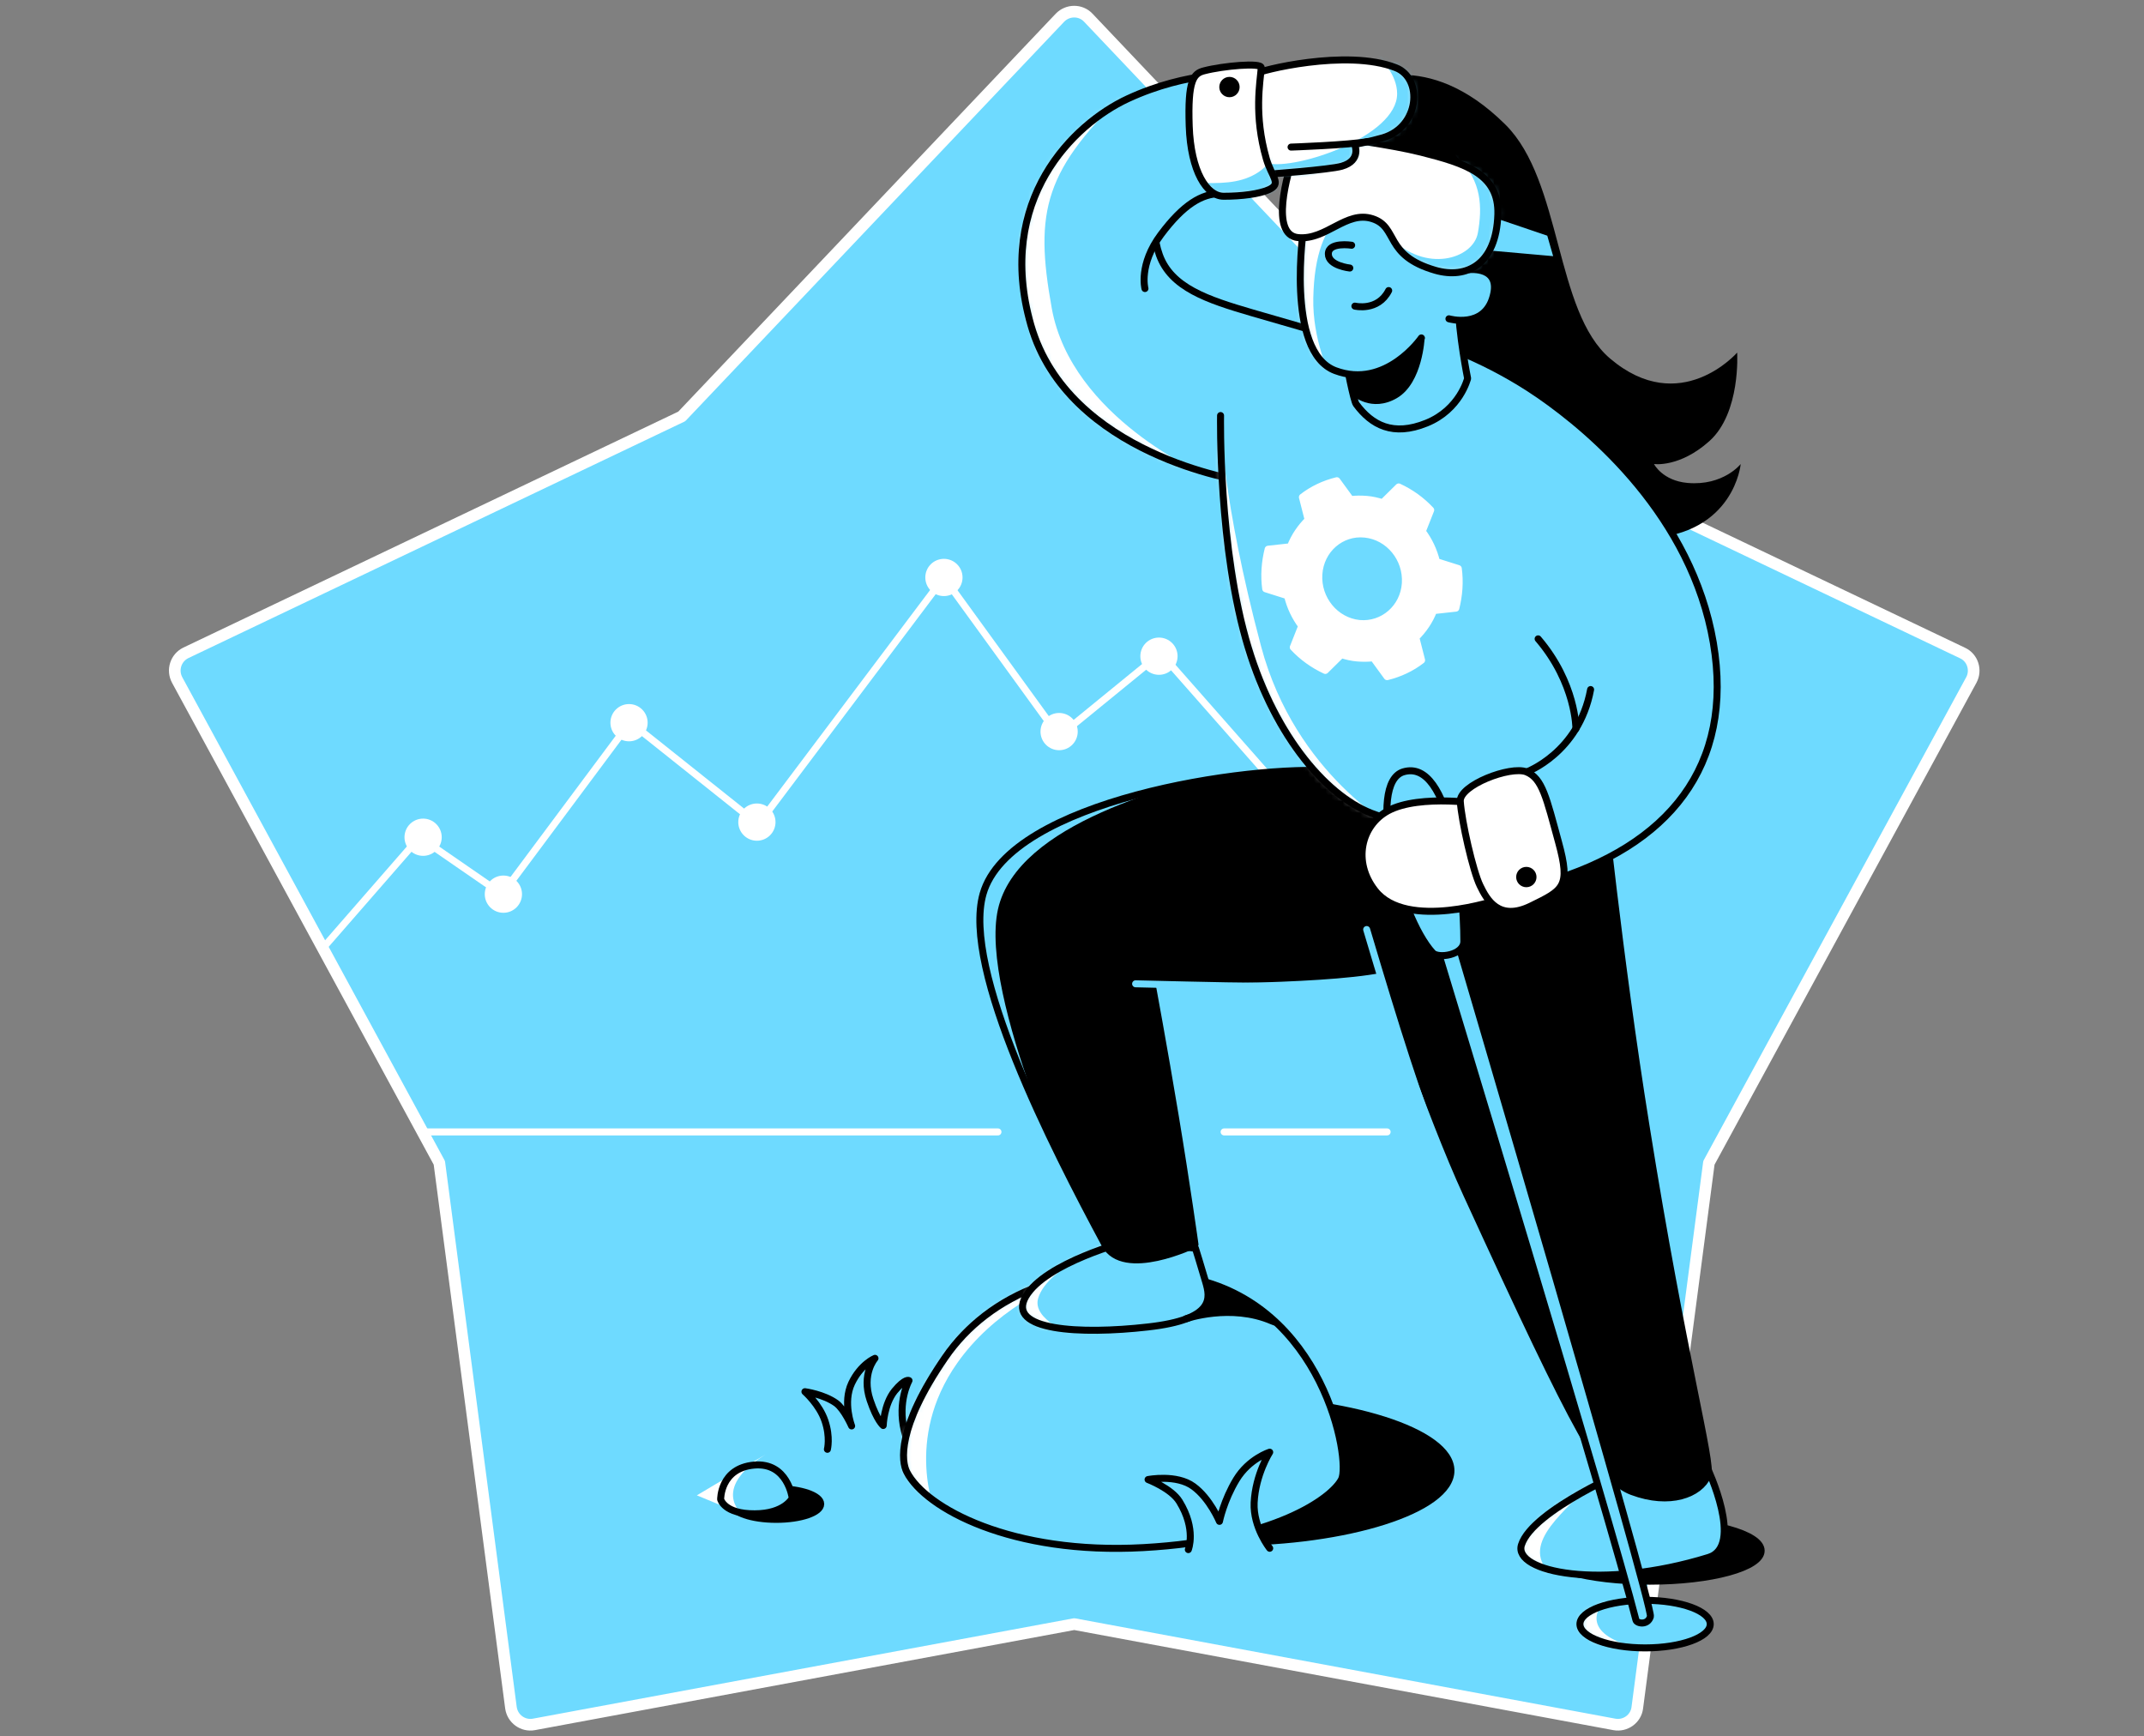 <svg width="368" height="298" viewBox="0 0 368 298" fill="none" xmlns="http://www.w3.org/2000/svg">
<rect x="0" y="0" width="368" height="298" fill="#808080" stroke="none"/>
<path d="M181.941 3.031L117.014 71.469L31.896 112.043C30.178 112.883 29.491 114.982 30.407 116.7L75.409 199.566L87.7 293.082C87.967 294.991 89.761 296.288 91.631 295.945L184.384 278.73L277.098 295.945C278.968 296.288 280.8 294.991 281.029 293.082L293.32 199.566L338.36 116.7C339.276 115.02 338.589 112.883 336.872 112.081L251.753 71.507L186.788 3.031C185.491 1.656 183.277 1.656 181.941 3.031Z" fill="#6EDAFF" stroke="white" stroke-width="2" stroke-miterlimit="10" stroke-linecap="round" stroke-linejoin="round"/>
<path d="M249.043 252.393C249.043 245.599 230.951 240.103 211.217 240.103C191.483 240.103 175.528 245.599 175.528 252.393C175.528 259.187 191.521 264.684 211.217 264.684C230.913 264.684 249.043 259.187 249.043 252.393Z" fill="black" stroke="black" stroke-width="1.2" stroke-miterlimit="10" stroke-linecap="round" stroke-linejoin="round"/>
<path d="M133.236 260.753C137.452 260.753 140.87 259.573 140.87 258.119C140.87 256.664 137.452 255.485 133.236 255.485C129.02 255.485 125.602 256.664 125.602 258.119C125.602 259.573 129.02 260.753 133.236 260.753Z" fill="black" stroke="black" stroke-width="1.2" stroke-miterlimit="10" stroke-linecap="round" stroke-linejoin="round"/>
<path d="M283.167 271.364C293.728 271.364 302.29 269.022 302.29 266.134C302.29 263.246 293.728 260.905 283.167 260.905C272.605 260.905 264.044 263.246 264.044 266.134C264.044 269.022 272.605 271.364 283.167 271.364Z" fill="black" stroke="black" stroke-width="1.2" stroke-miterlimit="10" stroke-linecap="round" stroke-linejoin="round"/>
<path d="M142.015 248.729C142.015 248.729 142.55 246.668 141.595 243.843C140.641 241.019 138.16 238.843 138.16 238.843C138.16 238.843 141.366 239.263 143.542 240.828C144.916 241.858 146.176 244.721 146.176 244.721C146.176 244.721 144.611 240.713 146.176 237.392C147.741 234.11 150.184 233.117 150.184 233.117C150.184 233.117 147.817 235.789 149.344 240.293C150.527 243.805 151.596 244.645 151.596 244.645C151.596 244.645 151.71 241.019 153.543 238.728C155.413 236.476 156.024 236.934 156.024 236.934C156.024 236.934 154.001 240.522 155.222 245.561C156.482 250.561 157.436 251.286 157.436 251.286" fill="#6EDAFF"/>
<path d="M142.015 248.729C142.015 248.729 142.55 246.668 141.595 243.843C140.641 241.019 138.16 238.843 138.16 238.843C138.16 238.843 141.366 239.263 143.542 240.828C144.916 241.858 146.176 244.721 146.176 244.721C146.176 244.721 144.611 240.713 146.176 237.392C147.741 234.11 150.184 233.117 150.184 233.117C150.184 233.117 147.817 235.789 149.344 240.293C150.527 243.805 151.596 244.645 151.596 244.645C151.596 244.645 151.71 241.019 153.543 238.728C155.413 236.476 156.024 236.934 156.024 236.934C156.024 236.934 154.001 240.522 155.222 245.561C156.482 250.561 157.436 251.286 157.436 251.286" stroke="black" stroke-width="1.2" stroke-miterlimit="10" stroke-linecap="round" stroke-linejoin="round"/>
<path d="M55.408 162.733L72.012 143.686L86.173 153.457L108.159 123.952L130.144 141.472L162.016 99.104L181.788 126.357L199.232 112.12L218.126 133.571" stroke="white" stroke-width="1.2" stroke-miterlimit="10" stroke-linecap="round" stroke-linejoin="round"/>
<path d="M72.623 146.281C74.056 146.281 75.218 145.119 75.218 143.686C75.218 142.252 74.056 141.09 72.623 141.09C71.189 141.09 70.027 142.252 70.027 143.686C70.027 145.119 71.189 146.281 72.623 146.281Z" fill="white" stroke="white" stroke-width="1.2" stroke-miterlimit="10" stroke-linecap="round" stroke-linejoin="round"/>
<path d="M86.402 156.053C87.835 156.053 88.998 154.891 88.998 153.457C88.998 152.024 87.835 150.862 86.402 150.862C84.969 150.862 83.806 152.024 83.806 153.457C83.806 154.891 84.969 156.053 86.402 156.053Z" fill="white" stroke="white" stroke-width="1.2" stroke-miterlimit="10" stroke-linecap="round" stroke-linejoin="round"/>
<path d="M107.968 126.624C109.401 126.624 110.563 125.462 110.563 124.028C110.563 122.595 109.401 121.433 107.968 121.433C106.534 121.433 105.372 122.595 105.372 124.028C105.372 125.462 106.534 126.624 107.968 126.624Z" fill="white" stroke="white" stroke-width="1.2" stroke-miterlimit="10" stroke-linecap="round" stroke-linejoin="round"/>
<path d="M129.916 143.686C131.349 143.686 132.511 142.524 132.511 141.09C132.511 139.657 131.349 138.495 129.916 138.495C128.482 138.495 127.32 139.657 127.32 141.09C127.32 142.524 128.482 143.686 129.916 143.686Z" fill="white" stroke="white" stroke-width="1.2" stroke-miterlimit="10" stroke-linecap="round" stroke-linejoin="round"/>
<path d="M162.016 101.699C163.45 101.699 164.612 100.537 164.612 99.104C164.612 97.67 163.45 96.508 162.016 96.508C160.583 96.508 159.421 97.67 159.421 99.104C159.421 100.537 160.583 101.699 162.016 101.699Z" fill="white" stroke="white" stroke-width="1.2" stroke-miterlimit="10" stroke-linecap="round" stroke-linejoin="round"/>
<path d="M181.788 128.151C183.222 128.151 184.384 126.989 184.384 125.555C184.384 124.122 183.222 122.96 181.788 122.96C180.355 122.96 179.193 124.122 179.193 125.555C179.193 126.989 180.355 128.151 181.788 128.151Z" fill="white" stroke="white" stroke-width="1.2" stroke-miterlimit="10" stroke-linecap="round" stroke-linejoin="round"/>
<path d="M198.926 115.211C200.36 115.211 201.522 114.049 201.522 112.616C201.522 111.182 200.36 110.02 198.926 110.02C197.493 110.02 196.331 111.182 196.331 112.616C196.331 114.049 197.493 115.211 198.926 115.211Z" fill="white" stroke="white" stroke-width="1.2" stroke-miterlimit="10" stroke-linecap="round" stroke-linejoin="round"/>
<path d="M155.642 252.622C158.848 258.882 173.734 266.859 196.254 265.6C218.775 264.34 228.622 257.126 230.264 253.882C231.867 250.637 227.248 223.766 203.965 219.3C184.231 215.521 169.612 222.201 162.207 233.003C153.886 245.103 154.726 250.866 155.642 252.622Z" fill="#6EDAFF"/>
<mask id="mask0" mask-type="alpha" maskUnits="userSpaceOnUse" x="155" y="218" width="76" height="48">
<path d="M155.642 252.622C158.848 258.882 173.734 266.859 196.254 265.6C218.775 264.34 228.622 257.126 230.264 253.882C231.867 250.637 227.248 223.766 203.965 219.3C184.231 215.521 169.612 222.201 162.207 233.003C153.886 245.103 154.726 250.866 155.642 252.622Z" fill="#6EDAFF"/>
</mask>
<g mask="url(#mask0)">
<path d="M186.101 218.842C180.185 220.178 170.337 225.331 164.306 233.919C155.031 247.049 160.642 259.836 160.642 259.836L151.405 249.912L163.772 221.781L186.101 218.842Z" fill="white"/>
</g>
<path d="M155.642 252.622C158.848 258.882 173.734 266.859 196.254 265.6C218.775 264.34 228.622 257.126 230.264 253.882C231.867 250.637 227.248 223.766 203.965 219.3C184.231 215.521 169.612 222.201 162.207 233.003C153.886 245.103 154.726 250.866 155.642 252.622Z" stroke="black" stroke-width="1.2" stroke-miterlimit="10" stroke-linecap="round" stroke-linejoin="round"/>
<path d="M72.89 194.261H171.291" stroke="white" stroke-width="1.2" stroke-miterlimit="10" stroke-linecap="round" stroke-linejoin="round"/>
<path d="M210.11 194.261H238.089" stroke="white" stroke-width="1.2" stroke-miterlimit="10" stroke-linecap="round" stroke-linejoin="round"/>
<path d="M203.965 265.943C203.965 265.943 205.377 262.47 202.438 257.699C201.064 255.447 197.056 253.92 197.056 253.92C197.056 253.92 201.942 252.966 204.843 255.103C207.667 257.164 209.308 261.096 209.308 261.096C209.308 261.096 210.034 257.508 212.209 253.92C214.385 250.332 217.935 249.225 217.935 249.225C217.935 249.225 215.492 253.042 215.263 257.89C215.072 262.126 217.935 265.714 217.935 265.714" fill="#6EDAFF"/>
<path d="M203.965 265.943C203.965 265.943 205.377 262.47 202.438 257.699C201.064 255.447 197.056 253.92 197.056 253.92C197.056 253.92 201.942 252.966 204.843 255.103C207.667 257.164 209.308 261.096 209.308 261.096C209.308 261.096 210.034 257.508 212.209 253.92C214.385 250.332 217.935 249.225 217.935 249.225C217.935 249.225 215.492 253.042 215.263 257.89C215.072 262.126 217.935 265.714 217.935 265.714" stroke="black" stroke-width="1.2" stroke-miterlimit="10" stroke-linecap="round" stroke-linejoin="round"/>
<path d="M123.694 257.317C123.694 257.317 123.617 251.973 129.419 251.439C135.221 250.905 135.984 257.126 135.984 257.126C135.984 257.126 134.648 259.798 129.534 259.798C124.304 259.836 123.694 257.317 123.694 257.317Z" fill="#6EDAFF"/>
<path d="M132.32 249.073C121.594 255.218 127.358 259.836 127.358 259.836L119.61 256.63L132.32 249.073Z" fill="white"/>
<path d="M123.694 257.317C123.694 257.317 123.617 251.973 129.419 251.439C135.221 250.905 135.984 257.126 135.984 257.126C135.984 257.126 134.648 259.798 129.534 259.798C124.304 259.836 123.694 257.317 123.694 257.317Z" stroke="black" stroke-width="1.2" stroke-miterlimit="10" stroke-linecap="round" stroke-linejoin="round"/>
<path d="M193.582 213.002C193.582 213.002 179.46 216.666 176.063 222.506C172.665 228.346 185.376 229.071 197.018 227.735C208.659 226.438 207.705 222.659 206.942 220.025C206.178 217.391 205.186 214.223 205.186 214.223L193.582 213.002Z" fill="#6EDAFF"/>
<mask id="mask1" mask-type="alpha" maskUnits="userSpaceOnUse" x="175" y="213" width="33" height="16">
<path d="M193.582 213.002C193.582 213.002 179.46 216.666 176.063 222.506C172.665 228.346 185.376 229.071 197.018 227.735C208.659 226.438 207.705 222.659 206.942 220.025C206.178 217.391 205.186 214.223 205.186 214.223L193.582 213.002Z" fill="#6EDAFF"/>
</mask>
<g mask="url(#mask1)">
<path d="M194.651 211.132C190.338 213.575 179.841 217.43 178.2 222.774C177.055 226.514 184.231 229.11 184.231 229.11C184.231 229.11 167.78 229.186 171.062 223.842C174.345 218.499 194.651 211.132 194.651 211.132Z" fill="white"/>
</g>
<path d="M193.582 213.002C193.582 213.002 179.46 216.666 176.063 222.506C172.665 228.346 185.376 229.071 197.018 227.735C208.659 226.438 207.705 222.659 206.942 220.025C206.178 217.391 205.186 214.223 205.186 214.223L193.582 213.002Z" stroke="black" stroke-width="1.2" stroke-miterlimit="10" stroke-linecap="round" stroke-linejoin="round"/>
<path d="M280.037 251.973C280.037 251.973 263.051 259.111 261.143 265.142C259.692 269.798 274.884 272.967 293.282 267.279C299.427 265.371 293.053 251.935 293.053 251.935H280.037V251.973Z" fill="#6EDAFF"/>
<mask id="mask2" mask-type="alpha" maskUnits="userSpaceOnUse" x="261" y="251" width="35" height="20">
<path d="M280.037 251.973C280.037 251.973 263.051 259.111 261.143 265.142C259.692 269.798 274.884 272.967 293.282 267.279C299.427 265.371 293.053 251.935 293.053 251.935H280.037V251.973Z" fill="#6EDAFF"/>
</mask>
<g mask="url(#mask2)">
<path d="M274.235 253.118C270.571 258.004 261.563 263.691 265.151 268.959C267.708 272.699 259.082 267.699 259.082 267.699L264.578 258.768L274.235 253.118Z" fill="white"/>
</g>
<path d="M280.037 251.973C280.037 251.973 263.051 259.111 261.143 265.142C259.692 269.798 274.884 272.967 293.282 267.279C299.427 265.371 293.053 251.935 293.053 251.935H280.037V251.973Z" stroke="black" stroke-width="1.2" stroke-miterlimit="10" stroke-linecap="round" stroke-linejoin="round"/>
<path d="M237.058 166.359C237.058 166.359 245.302 190.978 251.753 204.987C271.181 247.355 275.036 254.035 280.113 255.981C286.602 258.424 291.755 256.439 293.129 253.271C294.007 251.248 288.892 233.118 282.518 193.192C277.823 164.03 274.846 134.411 274.846 134.411C274.846 134.411 236.981 132.96 229.08 132.35C214.347 131.166 173.276 137.388 168.734 153.419C165.07 166.359 180.605 196.742 189.651 213.575C192.857 219.529 205.11 213.575 205.11 213.575C205.11 213.575 203.735 203.651 201.712 191.474C199.804 179.985 197.628 168.229 197.628 168.229C197.628 168.229 226.294 168.496 237.058 166.359Z" fill="black"/>
<path d="M212.973 131.662C201.331 134.792 174.65 141.128 171.291 156.053C167.971 170.977 185.452 207.849 185.452 207.849C185.452 207.849 160.757 165.748 168.276 151.053C175.795 136.319 212.973 131.662 212.973 131.662Z" fill="#6EDAFF"/>
<path d="M237.058 166.359C237.058 166.359 245.302 190.978 251.753 204.987C271.181 247.355 275.036 254.035 280.113 255.981C286.602 258.424 291.755 256.439 293.129 253.271C294.007 251.248 288.892 233.118 282.518 193.192C277.823 164.03 274.846 134.411 274.846 134.411C274.846 134.411 236.981 132.96 229.08 132.35C214.347 131.166 173.276 137.388 168.734 153.419C165.07 166.359 180.605 196.742 189.651 213.575C192.857 219.529 205.11 213.575 205.11 213.575C205.11 213.575 203.735 203.651 201.712 191.474C199.804 179.985 197.628 168.229 197.628 168.229C197.628 168.229 226.294 168.496 237.058 166.359Z" stroke="black" stroke-width="1.2" stroke-miterlimit="10" stroke-linecap="round" stroke-linejoin="round"/>
<path d="M233.012 14.252C233.546 14.52 244.768 7.84 258.395 21.39C268.166 31.085 266.83 53.491 276.373 61.545C288.396 71.736 298.168 60.514 298.168 60.514C298.168 60.514 298.816 70.858 293.396 75.706C288.282 80.286 283.892 79.637 283.892 79.637C283.892 79.637 285.343 82.5 289.656 82.882C295.801 83.416 298.778 79.637 298.778 79.637C298.778 79.637 297.71 91.584 282.823 92.424C273.968 92.92 241.142 59.026 241.142 59.026L226.905 26.009L233.012 14.252Z" fill="black"/>
<path d="M256.601 36.773L266.067 39.979L267.403 44.636L255.341 43.567L256.601 36.773Z" fill="#6EDAFF" stroke="black" stroke-width="1.2" stroke-miterlimit="10" stroke-linecap="round" stroke-linejoin="round"/>
<path d="M226.943 57.117C227.363 57.27 222.63 55.934 214.919 53.682C207.209 51.43 201.026 49.368 199.003 43.758C196.98 38.147 199.499 34.177 199.499 34.177" fill="#6EDAFF"/>
<path d="M226.943 57.117C227.363 57.27 222.63 55.934 214.919 53.682C207.209 51.43 201.026 49.368 199.003 43.758C196.98 38.147 199.499 34.177 199.499 34.177" stroke="black" stroke-width="1.2" stroke-miterlimit="10" stroke-linecap="round" stroke-linejoin="round"/>
<path d="M213.125 82.5C213.125 82.5 183.353 78.148 176.941 55.781C170.795 34.33 184.269 21.276 193.544 16.962C203.965 12.115 213.087 12.687 213.087 12.687C213.087 12.687 206.369 15.245 209.347 22.688C212.324 30.131 212.706 33.223 209.499 33.223C206.293 33.223 203.125 35.093 199.27 40.246C195.415 45.399 196.522 49.521 196.522 49.521" fill="#6EDAFF"/>
<mask id="mask3" mask-type="alpha" maskUnits="userSpaceOnUse" x="175" y="12" width="39" height="71">
<path d="M213.125 82.5C213.125 82.5 183.353 78.148 176.941 55.781C170.795 34.33 184.269 21.276 193.544 16.962C203.965 12.115 213.087 12.687 213.087 12.687C213.087 12.687 206.369 15.245 209.347 22.688C212.324 30.131 212.706 33.223 209.499 33.223C206.293 33.223 203.125 35.093 199.27 40.246C195.415 45.399 196.522 49.521 196.522 49.521" fill="#6EDAFF"/>
</mask>
<g mask="url(#mask3)">
<path d="M194.231 14.94C179.154 29.062 177.513 36.2 180.529 52.918C183.926 71.66 206.675 81.393 206.675 81.393C206.675 81.393 180.07 82.5 175.337 51.62C170.604 20.741 194.231 14.94 194.231 14.94Z" fill="white"/>
</g>
<path d="M213.125 82.5C213.125 82.5 183.353 78.148 176.941 55.781C170.795 34.33 184.269 21.276 193.544 16.962C203.965 12.115 213.087 12.687 213.087 12.687C213.087 12.687 206.369 15.245 209.347 22.688C212.324 30.131 212.706 33.223 209.499 33.223C206.293 33.223 203.125 35.093 199.27 40.246C195.415 45.399 196.522 49.521 196.522 49.521" stroke="black" stroke-width="1.2" stroke-miterlimit="10" stroke-linecap="round" stroke-linejoin="round"/>
<path d="M209.499 71.316C209.499 71.316 209.079 94.256 214.271 111.204C218.965 126.624 228.012 137.083 236.104 139.831C261.067 148.304 258.967 153.267 265.38 151.396C286.411 145.251 297.671 131.472 294.083 110.326C290.381 88.645 273.319 74.103 264.273 67.843C255.227 61.583 246.677 58.949 246.677 58.949" fill="#6EDAFF"/>
<mask id="mask4" mask-type="alpha" maskUnits="userSpaceOnUse" x="209" y="58" width="86" height="94">
<path d="M209.499 71.316C209.499 71.316 209.079 94.256 214.271 111.204C218.965 126.624 228.012 137.083 236.104 139.831C261.067 148.304 258.967 153.267 265.38 151.396C286.411 145.251 297.671 131.472 294.083 110.326C290.381 88.645 273.319 74.103 264.273 67.843C255.227 61.583 246.677 58.949 246.677 58.949" fill="#6EDAFF"/>
</mask>
<g mask="url(#mask4)">
<path d="M209.499 72.041C209.499 72.041 209.69 85.515 216.446 110.898C222.362 133.113 239.806 142.35 239.806 142.35C239.806 142.35 216.446 139.297 210.912 116.128C205.377 92.959 209.499 72.041 209.499 72.041Z" fill="white"/>
</g>
<path d="M209.499 71.316C209.499 71.316 209.079 94.256 214.271 111.204C218.965 126.624 228.012 137.083 236.104 139.831C261.067 148.304 258.967 153.267 265.38 151.396C286.411 145.251 297.671 131.472 294.083 110.326C290.381 88.645 273.319 74.103 264.273 67.843C255.227 61.583 246.677 58.949 246.677 58.949" stroke="black" stroke-width="1.2" stroke-miterlimit="10" stroke-linecap="round" stroke-linejoin="round"/>
<path d="M231.103 62.308C231.103 62.308 232.325 68.759 232.783 69.369C235.455 72.957 239.081 74.942 244.844 72.614C250.608 70.285 251.906 64.942 251.906 64.942C251.906 64.942 250.379 57.46 250.264 51.582C250.188 48.414 231.103 62.308 231.103 62.308Z" fill="#6EDAFF" stroke="black" stroke-width="1.2" stroke-miterlimit="10" stroke-linecap="round" stroke-linejoin="round"/>
<path d="M231.981 64.446L232.516 67.385C232.516 67.385 235.455 70.133 239.462 67.805C243.585 65.4 243.928 57.995 243.928 57.995C243.928 57.995 238.165 64.064 235.455 64.446C232.745 64.827 231.981 64.446 231.981 64.446Z" fill="black" stroke="black" stroke-width="1.2" stroke-miterlimit="10" stroke-linecap="round" stroke-linejoin="round"/>
<path d="M243.966 57.995C243.966 57.995 237.859 66.85 229.195 63.606C220.53 60.361 223.775 38.91 223.775 38.91L236.218 34.215L252.249 46.277C252.249 46.277 257.746 45.666 256.257 50.933C254.73 56.468 248.699 54.712 248.699 54.712" fill="#6EDAFF"/>
<mask id="mask5" mask-type="alpha" maskUnits="userSpaceOnUse" x="223" y="34" width="34" height="31">
<path d="M243.966 57.995C243.966 57.995 237.859 66.85 229.195 63.606C220.53 60.361 223.775 38.91 223.775 38.91L236.218 34.215L252.249 46.277C252.249 46.277 257.746 45.666 256.257 50.933C254.73 56.468 248.699 54.712 248.699 54.712" fill="#6EDAFF"/>
</mask>
<g mask="url(#mask5)">
<path d="M230.34 36.429C227.401 39.406 225.569 43.529 225.416 51.163C225.263 58.262 228.202 64.255 228.202 64.255C228.202 64.255 225.683 66.736 223.24 58.758C220.797 50.781 221.103 40.513 221.103 40.513L230.34 36.429Z" fill="white"/>
</g>
<path d="M243.966 57.995C243.966 57.995 237.859 66.85 229.195 63.606C220.53 60.361 223.775 38.91 223.775 38.91L236.218 34.215L252.249 46.277C252.249 46.277 257.746 45.666 256.257 50.933C254.73 56.468 248.699 54.712 248.699 54.712" stroke="black" stroke-width="1.2" stroke-miterlimit="10" stroke-linecap="round" stroke-linejoin="round"/>
<path d="M232 42.087C232 42.087 228 41.459 228 43.58C228 45.612 231.685 46 231.685 46" fill="#6EDAFF"/>
<path d="M232 42.087C232 42.087 228 41.459 228 43.58C228 45.612 231.685 46 231.685 46" stroke="black" stroke-width="1.2" stroke-miterlimit="10" stroke-linecap="round" stroke-linejoin="round"/>
<path d="M232.554 52.537C232.554 52.537 236.5 53.5 238.356 49.865L232.554 52.537Z" fill="#6EDAFF"/>
<path d="M232.554 52.537C232.554 52.537 236.5 53.5 238.356 49.865" stroke="black" stroke-width="1.2" stroke-miterlimit="10" stroke-linecap="round" stroke-linejoin="round"/>
<path d="M222.286 26.085C220.836 29.94 217.973 40.322 222.821 40.781C227.668 41.239 231.065 36.086 235.569 37.536C240.073 38.986 237.516 43.834 246.371 46.392C251.677 47.918 256.83 45.437 257.097 36.773C257.288 29.902 251.639 28.07 243.928 26.123C238.623 24.787 230.302 23.757 230.302 23.757L222.286 26.085Z" fill="white"/>
<mask id="mask6" mask-type="alpha" maskUnits="userSpaceOnUse" x="220" y="23" width="38" height="24">
<path d="M222.286 26.085C220.836 29.94 217.973 40.322 222.821 40.781C227.668 41.239 231.065 36.086 235.569 37.536C240.073 38.986 237.516 43.834 246.371 46.392C251.677 47.918 256.83 45.437 257.097 36.773C257.288 29.902 251.639 28.07 243.928 26.123C238.623 24.787 230.302 23.757 230.302 23.757L222.286 26.085Z" fill="white"/>
</mask>
<g mask="url(#mask6)">
<path d="M238.623 40.704C244.654 46.964 252.86 44.445 253.662 39.979C254.463 35.513 254.272 31.085 250.455 27.345C246.677 23.566 258.547 30.093 258.547 34.177C258.547 38.261 258.242 44.33 255.341 45.628C252.44 46.926 249.272 50.017 245.379 47.422C241.486 44.865 238.623 40.704 238.623 40.704Z" fill="#6EDAFF"/>
</g>
<path d="M222.286 26.085C220.836 29.94 217.973 40.322 222.821 40.781C227.668 41.239 231.065 36.086 235.569 37.536C240.073 38.986 237.516 43.834 246.371 46.392C251.677 47.918 256.83 45.437 257.097 36.773C257.288 29.902 251.639 28.07 243.928 26.123C238.623 24.787 230.302 23.757 230.302 23.757L222.286 26.085Z" stroke="black" stroke-width="1.2" stroke-miterlimit="10" stroke-linecap="round" stroke-linejoin="round"/>
<path d="M282.365 282.814C288.542 282.814 293.549 280.986 293.549 278.73C293.549 276.475 288.542 274.646 282.365 274.646C276.189 274.646 271.181 276.475 271.181 278.73C271.181 280.986 276.189 282.814 282.365 282.814Z" fill="#6EDAFF"/>
<mask id="mask7" mask-type="alpha" maskUnits="userSpaceOnUse" x="271" y="274" width="23" height="9">
<path d="M282.365 282.814C288.542 282.814 293.549 280.986 293.549 278.73C293.549 276.475 288.542 274.646 282.365 274.646C276.189 274.646 271.181 276.475 271.181 278.73C271.181 280.986 276.189 282.814 282.365 282.814Z" fill="#6EDAFF"/>
</mask>
<g mask="url(#mask7)">
<path d="M275.724 274.646C273.701 276.173 271.64 280.753 281.373 282.814C287.595 284.15 258.547 282.089 263.509 278.539C268.433 274.99 275.724 274.646 275.724 274.646Z" fill="white"/>
</g>
<path d="M282.365 282.814C288.542 282.814 293.549 280.986 293.549 278.73C293.549 276.475 288.542 274.646 282.365 274.646C276.189 274.646 271.181 276.475 271.181 278.73C271.181 280.986 276.189 282.814 282.365 282.814Z" stroke="black" stroke-width="1.2" stroke-miterlimit="10" stroke-linecap="round" stroke-linejoin="round"/>
<path d="M215.568 12.649C215.988 12.153 231.103 8.298 239.577 11.619C244.272 13.451 243.699 21.772 237.363 23.642C235.149 24.291 232.516 24.787 232.516 24.787C232.516 24.787 233.737 27.535 230.302 28.528C228.202 29.139 217.591 29.902 217.591 29.902C217.591 29.902 212.4 25.016 213.087 20.703C213.813 16.314 215.568 12.649 215.568 12.649Z" fill="white"/>
<mask id="mask8" mask-type="alpha" maskUnits="userSpaceOnUse" x="213" y="10" width="30" height="20">
<path d="M215.568 12.649C215.988 12.153 231.103 8.298 239.577 11.619C244.272 13.451 243.699 21.772 237.363 23.642C235.149 24.291 232.516 24.787 232.516 24.787C232.516 24.787 233.737 27.535 230.302 28.528C228.202 29.139 217.591 29.902 217.591 29.902C217.591 29.902 212.4 25.016 213.087 20.703C213.813 16.314 215.568 12.649 215.568 12.649Z" fill="white"/>
</mask>
<g mask="url(#mask8)">
<path d="M217.63 28.032C222.439 29.177 239.806 23.451 239.806 16.085C239.806 9.558 229.004 5.359 240.264 8.909C250.99 12.306 250.417 23.719 250.417 23.719C250.417 23.719 220.645 31.811 218.278 31.314C215.912 30.818 217.63 28.032 217.63 28.032Z" fill="#6EDAFF"/>
</g>
<path d="M215.568 12.649C215.988 12.153 231.103 8.298 239.577 11.619C244.272 13.451 243.699 21.772 237.363 23.642C235.149 24.291 232.516 24.787 232.516 24.787C232.516 24.787 233.737 27.535 230.302 28.528C228.202 29.139 217.591 29.902 217.591 29.902C217.591 29.902 212.4 25.016 213.087 20.703C213.813 16.314 215.568 12.649 215.568 12.649Z" stroke="black" stroke-width="1.2" stroke-miterlimit="10" stroke-linecap="round" stroke-linejoin="round"/>
<path d="M216.484 11.619C216.294 14.176 215.187 19.711 217.362 27.268C218.278 30.398 220.034 31.505 217.82 32.536C216.141 33.299 213.126 33.681 210.034 33.681C207.133 33.681 204.385 29.444 204.117 21.619C203.85 13.794 204.843 12.611 206.675 12.153C209.881 11.313 216.561 10.703 216.484 11.619Z" fill="white"/>
<mask id="mask9" mask-type="alpha" maskUnits="userSpaceOnUse" x="204" y="11" width="15" height="23">
<path d="M216.484 11.619C216.294 14.176 215.187 19.711 217.362 27.268C218.278 30.398 220.034 31.505 217.82 32.536C216.141 33.299 213.126 33.681 210.034 33.681C207.133 33.681 204.385 29.444 204.117 21.619C203.85 13.794 204.843 12.611 206.675 12.153C209.881 11.313 216.561 10.703 216.484 11.619Z" fill="white"/>
</mask>
<g mask="url(#mask9)">
<path d="M205.492 31.391C209.27 31.467 212.553 31.543 215.492 29.864C218.431 28.184 218.66 25.818 218.66 25.818L219.233 32.65C219.233 32.65 214.614 35.666 211.637 35.284C208.66 34.902 205.492 31.391 205.492 31.391Z" fill="#6EDAFF"/>
</g>
<path d="M216.484 11.619C216.294 14.176 215.187 19.711 217.362 27.268C218.278 30.398 220.034 31.505 217.82 32.536C216.141 33.299 213.126 33.681 210.034 33.681C207.133 33.681 204.385 29.444 204.117 21.619C203.85 13.794 204.843 12.611 206.675 12.153C209.881 11.313 216.561 10.703 216.484 11.619Z" stroke="black" stroke-width="1.2" stroke-miterlimit="10" stroke-linecap="round" stroke-linejoin="round"/>
<path d="M211.026 16.085C211.659 16.085 212.171 15.572 212.171 14.94C212.171 14.307 211.659 13.794 211.026 13.794C210.394 13.794 209.881 14.307 209.881 14.94C209.881 15.572 210.394 16.085 211.026 16.085Z" fill="black" stroke="black" stroke-width="1.2" stroke-miterlimit="10" stroke-linecap="round" stroke-linejoin="round"/>
<path d="M261.372 153.534C262.004 153.534 262.517 153.021 262.517 152.388C262.517 151.756 262.004 151.243 261.372 151.243C260.739 151.243 260.227 151.756 260.227 152.388C260.227 153.021 260.739 153.534 261.372 153.534Z" fill="black" stroke="black" stroke-width="1.2" stroke-miterlimit="10" stroke-linecap="round" stroke-linejoin="round"/>
<path d="M221.599 25.245C221.599 25.245 231.6 24.902 234.73 24.291" stroke="black" stroke-width="1.2" stroke-miterlimit="10" stroke-linecap="round" stroke-linejoin="round"/>
<path d="M244.119 91.202L245.57 87.538C244.005 85.859 242.134 84.523 240.073 83.569L237.325 86.279C236.447 86.011 235.531 85.782 234.577 85.706C233.622 85.63 232.706 85.63 231.828 85.744L229.462 82.5C227.286 83.034 225.263 83.988 223.546 85.324L224.538 89.218C223.24 90.515 222.172 92.042 221.484 93.836L217.668 94.256C217.4 95.325 217.209 96.47 217.133 97.615C217.057 98.798 217.095 99.943 217.248 101.05L220.988 102.233C221.446 104.142 222.286 105.898 223.431 107.425L221.981 111.089C223.546 112.768 225.416 114.104 227.477 115.059L230.225 112.348C231.103 112.616 232.019 112.845 232.974 112.921C233.928 112.997 234.844 112.997 235.722 112.883L238.088 116.127C240.264 115.593 242.287 114.639 244.005 113.303L243.012 109.409C244.31 108.112 245.379 106.585 246.066 104.791L249.883 104.371C250.15 103.302 250.341 102.157 250.417 101.012C250.493 99.829 250.455 98.684 250.303 97.577L246.562 96.394C246.104 94.485 245.264 92.729 244.119 91.202ZM233.317 107.005C229.195 106.585 226.103 102.806 226.37 98.569C226.637 94.332 230.187 91.241 234.271 91.66C238.394 92.08 241.485 95.859 241.218 100.096C240.951 104.295 237.401 107.386 233.317 107.005Z" fill="white" stroke="white" stroke-width="1.2" stroke-miterlimit="10" stroke-linecap="round" stroke-linejoin="round"/>
<path d="M261.983 132.502C261.983 132.502 270.991 129.22 273.014 118.341" stroke="black" stroke-width="1.2" stroke-miterlimit="10" stroke-linecap="round" stroke-linejoin="round"/>
<path d="M270.494 125.059C270.494 125.059 270.533 117.273 264.006 109.639" stroke="black" stroke-width="1.2" stroke-miterlimit="10" stroke-linecap="round" stroke-linejoin="round"/>
<path d="M261.983 152.389C262.826 152.389 263.509 151.705 263.509 150.862C263.509 150.019 262.826 149.335 261.983 149.335C261.139 149.335 260.456 150.019 260.456 150.862C260.456 151.705 261.139 152.389 261.983 152.389Z" fill="black" stroke="black" stroke-width="1.2" stroke-miterlimit="10" stroke-linecap="round" stroke-linejoin="round"/>
<path d="M267.746 243.958C249.005 205.559 244.692 193.574 234.577 159.526" stroke="#6EDAFF" stroke-width="1.2" stroke-miterlimit="10" stroke-linecap="round" stroke-linejoin="round"/>
<path d="M246.906 163.572C246.906 163.572 276.411 260.676 280.8 278.043C280.953 278.616 282.823 278.997 283.281 277.433C283.778 275.715 250.417 162.427 250.417 162.427L246.906 163.572Z" fill="#6EDAFF" stroke="black" stroke-width="1.2" stroke-miterlimit="10" stroke-linecap="round" stroke-linejoin="round"/>
<path d="M245.913 163.534C246.868 164.565 251.257 163.916 251.257 161.549C251.257 152.427 249.081 130.021 240.875 132.464C234.501 134.411 240.073 157.16 245.913 163.534Z" fill="#6EDAFF" stroke="black" stroke-width="1.2" stroke-miterlimit="10" stroke-linecap="round" stroke-linejoin="round"/>
<path d="M254.883 138.037C254.883 138.037 243.776 136.167 238.241 139.144C233.661 141.625 232.096 147.847 236.027 152.847C241.485 159.794 257.135 154.412 257.135 154.412L254.883 138.037Z" fill="white" stroke="black" stroke-width="1.2" stroke-miterlimit="10" stroke-linecap="round" stroke-linejoin="round"/>
<path d="M250.646 137.541C250.875 140.976 252.822 149.526 254.043 152.007C255.189 154.373 257.25 158.19 262.784 155.48C268.319 152.77 269.617 152.236 267.517 144.564C265.418 136.892 264.731 133.571 261.983 132.464C259.235 131.395 250.456 134.754 250.646 137.541Z" fill="white" stroke="black" stroke-width="1.2" stroke-miterlimit="10" stroke-linecap="round" stroke-linejoin="round"/>
<path d="M194.918 168.84C220.53 169.451 224.118 169.565 236.562 167.962" stroke="#6EDAFF" stroke-width="1.2" stroke-miterlimit="10" stroke-linecap="round" stroke-linejoin="round"/>
<path d="M261.983 151.663C262.615 151.663 263.128 151.151 263.128 150.518C263.128 149.886 262.615 149.373 261.983 149.373C261.35 149.373 260.838 149.886 260.838 150.518C260.838 151.151 261.35 151.663 261.983 151.663Z" fill="black" stroke="black" stroke-width="1.2" stroke-miterlimit="10" stroke-linecap="round" stroke-linejoin="round"/>
<path d="M203.583 226.323C203.583 226.323 211.255 223.651 218.317 226.705C221.675 228.156 208.011 220.483 208.011 220.483C208.011 220.483 208.889 221.438 207.476 223.651C206.026 225.865 203.583 226.323 203.583 226.323Z" fill="black" stroke="black" stroke-width="1.2" stroke-miterlimit="10" stroke-linecap="round" stroke-linejoin="round"/>
</svg>

